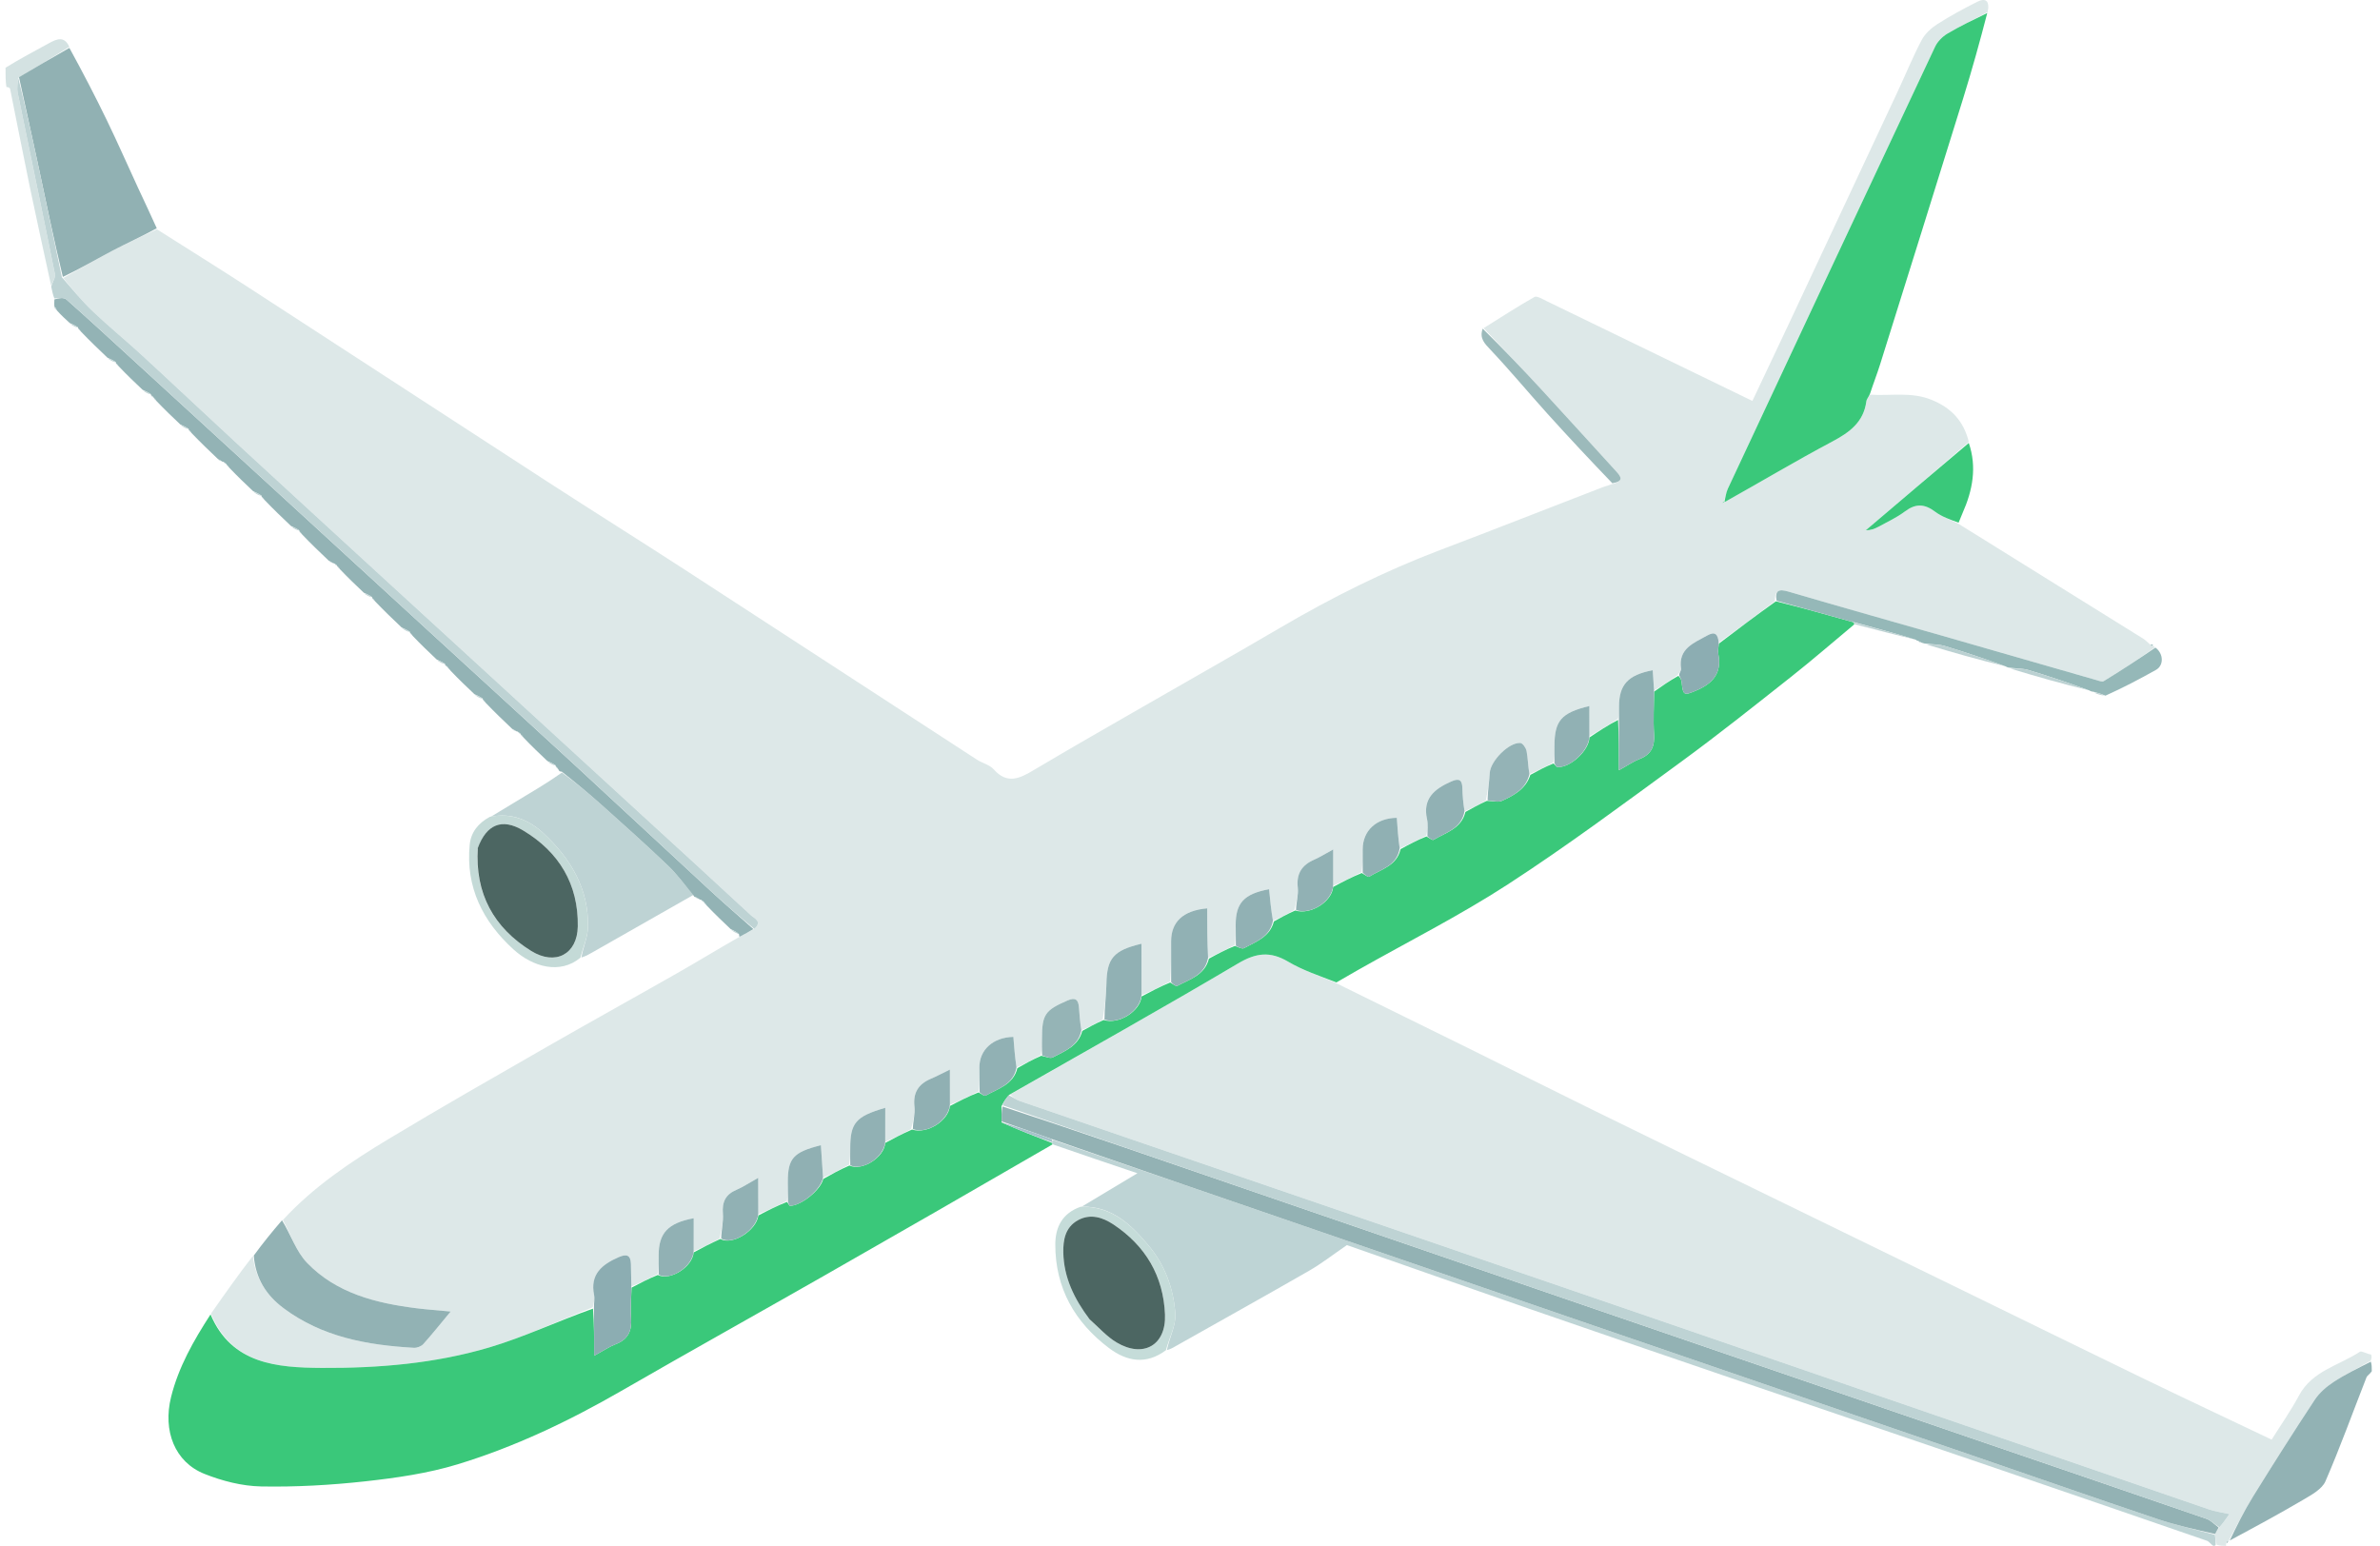 <svg width="431" height="280" viewBox="0 0 431 280" fill="none" xmlns="http://www.w3.org/2000/svg">
<path d="M241.857 177.991C249.816 181.905 257.781 185.808 265.732 189.737C273.294 193.474 280.826 197.267 288.398 200.983C299.64 206.501 310.904 211.975 322.16 217.464C333.062 222.78 343.967 228.088 354.868 233.406C365.841 238.759 376.797 244.148 387.786 249.467C395.505 253.204 403.269 256.852 411.379 260.714C412.994 258.131 414.836 255.517 416.331 252.721C418.719 248.256 423.575 247.285 427.353 244.804C427.687 244.584 428.587 245.208 429.369 245.289C429.514 245.5 429.514 245.863 429.337 246.408C426.963 247.804 424.687 248.901 422.595 250.273C421.3 251.122 420.028 252.223 419.186 253.497C415.363 259.285 411.647 265.145 407.995 271.042C406.405 273.61 405.062 276.329 403.612 278.984C403.617 278.989 403.607 278.98 403.476 279.009C403.279 279.194 403.213 279.35 403.127 279.618C403.108 279.73 403.129 279.956 403.129 279.956C402.607 279.956 402.086 279.956 401.445 279.764C401.251 279.032 401.176 278.492 401.139 277.806C401.38 277.316 401.584 276.971 401.939 276.574C402.634 275.747 403.178 274.973 403.721 274.2C402.213 273.861 401.107 273.719 400.075 273.365C382.102 267.194 364.14 260.994 346.172 254.807C330.738 249.492 315.304 244.179 299.864 238.88C275.206 230.418 250.545 221.965 225.884 213.513C212.131 208.8 198.373 204.102 184.626 199.372C183.973 199.147 183.407 198.674 182.938 198.217C196.807 190.264 210.609 182.528 224.217 174.472C227.457 172.554 230.015 172.228 233.26 174.148C235.941 175.735 238.978 176.732 241.857 177.991Z" fill="#DDE8E8"/>
<path d="M401.102 277.951C401.176 278.491 401.251 279.031 401.249 279.763C401.174 279.955 400.93 279.955 400.808 279.955C400.343 279.637 400.055 279.163 399.649 279.023C386.508 274.485 373.361 269.964 360.203 265.473C344.069 259.965 327.921 254.497 311.787 248.989C300.039 244.978 288.296 240.956 276.567 236.893C265.443 233.04 254.34 229.128 243.918 225.483C241.357 227.236 239.33 228.83 237.115 230.103C229.136 234.689 221.094 239.166 213.077 243.688C212.534 243.994 212.011 244.333 211.316 244.501C211.76 242.209 212.98 240.034 212.843 237.947C212.546 233.427 210.99 229.135 208.011 225.576C204.861 221.814 201.396 218.421 195.904 218.519C198.847 216.753 201.789 214.986 204.731 213.22C204.997 213.061 205.263 212.904 205.98 212.477C200.725 210.703 195.85 209.056 190.775 207.291C190.577 207.172 190.545 207.003 190.554 206.861C190.568 206.624 190.573 206.529 190.76 206.463C206.756 211.926 222.569 217.358 238.381 222.795C253.426 227.967 268.467 233.151 283.514 238.317C308.004 246.724 332.5 255.117 356.991 263.524C368.199 267.371 379.383 271.291 390.616 275.066C394.046 276.218 397.603 277 401.102 277.951Z" fill="#BED4D5"/>
<path d="M429.514 248.329C429.182 248.833 428.692 249.083 428.543 249.464C426.08 255.733 423.803 262.078 421.123 268.253C420.513 269.66 418.661 270.682 417.183 271.553C412.832 274.117 408.382 276.517 403.789 278.98C405.063 276.328 406.405 273.61 407.996 271.041C411.647 265.144 415.363 259.285 419.187 253.496C420.028 252.223 421.3 251.122 422.596 250.272C424.687 248.9 426.963 247.803 429.337 246.589C429.514 247.104 429.514 247.62 429.514 248.329Z" fill="#92B2B4"/>
<path d="M9.256 51.722C7.976 45.813 6.657 39.912 5.426 33.993C4.187 28.037 3.041 22.062 1.831 16.1C1.792 15.908 1.501 15.766 1.163 15.758C1 14.769 1 13.623 1 12.261C3.651 10.627 6.31 9.223 8.949 7.781C10.347 7.017 11.666 6.517 12.552 8.48C9.408 10.455 6.423 12.219 3.307 14.118C3.179 15.115 3.038 16.005 3.207 16.832C5.447 27.782 7.748 38.72 9.954 49.677C10.078 50.288 9.505 51.037 9.256 51.722Z" fill="#D4E2E2"/>
<path d="M51.227 220.943C56.742 214.938 63.462 210.432 70.386 206.26C79.789 200.595 89.331 195.153 98.856 189.686C106.745 185.158 114.708 180.756 122.611 176.252C126.285 174.158 129.894 171.954 133.852 169.695C134.928 169.144 135.684 168.698 136.594 168.216C138.131 166.873 136.582 166.311 135.974 165.746C129.461 159.695 122.888 153.707 116.335 147.698C107.399 139.504 98.467 131.305 89.53 123.11C82.977 117.102 76.415 111.102 69.865 105.09C60.753 96.728 51.637 88.371 42.546 79.986C36.899 74.778 31.318 69.5 25.664 64.299C22.752 61.62 19.673 59.117 16.809 56.391C14.842 54.519 13.116 52.399 11.453 50.343C14.564 48.642 17.469 46.924 20.455 45.357C23.059 43.989 25.753 42.792 28.408 41.52C33.98 45.055 39.582 48.544 45.117 52.133C63.22 63.871 81.286 75.662 99.391 87.395C107.578 92.701 115.852 97.877 124.038 103.186C141.676 114.625 159.28 126.115 176.908 137.569C177.891 138.208 179.215 138.495 179.949 139.322C182.423 142.109 184.689 140.962 187.236 139.445C193.847 135.506 200.538 131.699 207.208 127.857C215.376 123.151 223.59 118.524 231.717 113.751C241.066 108.26 250.722 103.424 260.886 99.575C270.705 95.856 280.474 92.005 290.268 88.22C290.704 88.052 291.172 87.962 291.891 87.677C294.191 87.144 293.52 86.281 292.607 85.285C288.093 80.36 283.624 75.395 279.092 70.486C275.658 66.766 272.153 63.109 268.679 59.424C271.73 57.52 274.745 55.555 277.873 53.783C278.312 53.534 279.333 54.166 280.028 54.503C292.401 60.493 304.765 66.499 317.345 72.606C319.556 67.931 321.787 63.247 323.99 58.551C330.553 44.56 337.11 30.566 343.658 16.568C345.111 13.462 346.403 10.275 348.002 7.246C348.61 6.093 349.738 5.073 350.865 4.352C353.17 2.875 355.598 1.57 358.046 0.332C359.629 -0.469 360.37 0.189 359.944 2.201C357.341 3.595 354.931 4.737 352.654 6.095C351.75 6.633 350.873 7.529 350.431 8.468C337.88 35.126 325.384 61.809 312.903 88.499C312.555 89.242 312.478 90.109 312.195 90.84C312.056 90.871 311.997 90.98 311.938 91.089C312.039 91.013 312.14 90.937 312.413 90.849C318.975 87.198 325.292 83.425 331.785 79.977C334.941 78.301 337.486 76.454 337.978 72.692C338.034 72.263 338.414 71.876 338.644 71.469C342.365 71.732 346.118 70.9 349.811 72.416C353.357 73.871 355.604 76.228 356.54 80.038C350.217 85.538 344.051 90.786 337.885 96.034C338.744 96.034 339.478 95.777 340.15 95.41C341.784 94.518 343.502 93.724 344.976 92.616C346.891 91.178 348.5 91.217 350.402 92.648C351.652 93.589 353.215 94.124 354.638 94.84C365.824 101.794 377.012 108.747 388.193 115.709C388.53 115.919 388.802 116.229 389.31 116.666C389.631 116.966 389.772 117.015 389.941 116.986C389.941 116.986 390.152 117.052 390.228 117.245C387.2 119.421 384.111 121.428 380.971 123.354C380.666 123.541 380.035 123.274 379.577 123.143C370.839 120.635 362.107 118.107 353.369 115.602C343.536 112.783 333.688 110.02 323.874 107.139C322.121 106.625 321.39 106.917 321.417 108.866C317.947 111.496 314.609 114.029 311.245 116.385C311.105 114.829 310.566 114.307 309.18 115.083C306.737 116.452 303.879 117.449 304.434 121.137C304.482 121.453 304.095 121.832 303.773 122.277C302.273 123.329 300.911 124.288 299.536 125.032C299.448 123.679 299.373 122.542 299.297 121.376C294.773 122.239 293.199 124.021 293.194 127.967C293.193 128.684 293.184 129.4 293.022 130.156C291.188 131.315 289.511 132.433 287.828 133.321C287.821 131.372 287.821 129.654 287.821 127.857C282.679 129.104 281.506 130.529 281.498 135.164C281.497 136.121 281.465 137.078 281.279 138.095C279.786 138.879 278.46 139.603 276.971 140.19C276.704 138.703 276.7 137.333 276.45 136.009C276.345 135.451 275.746 134.58 275.325 134.553C273.216 134.415 269.899 137.857 269.785 139.967C269.696 141.615 269.41 143.252 269.066 144.98C267.738 145.727 266.556 146.387 265.216 146.909C264.976 145.419 264.851 144.067 264.823 142.714C264.793 141.217 264.224 140.904 262.835 141.516C259.793 142.855 257.573 144.598 258.435 148.396C258.644 149.314 258.481 150.316 258.316 151.301C256.636 152.142 255.129 152.962 253.47 153.642C253.196 151.7 253.073 149.898 252.95 148.107C249.208 148.149 246.779 150.456 246.774 153.81C246.772 155.167 246.762 156.524 246.582 157.929C244.746 158.858 243.083 159.739 241.424 160.389C241.429 158.219 241.429 156.281 241.429 153.839C239.865 154.689 238.989 155.252 238.044 155.661C235.758 156.65 234.726 158.207 235.024 160.774C235.174 162.059 234.716 163.415 234.382 164.817C233.049 165.556 231.865 166.215 230.519 166.74C230.178 164.756 230 162.907 229.82 161.037C225.272 161.872 223.772 163.544 223.775 167.496C223.776 168.699 223.789 169.902 223.624 171.126C221.944 171.968 220.437 172.788 218.774 173.469C218.618 170.402 218.618 167.474 218.618 164.501C214.195 164.887 212.083 166.999 212.081 170.464C212.08 172.879 212.076 175.294 211.899 177.755C210.058 178.686 208.391 179.572 206.718 180.223C206.712 176.986 206.712 173.983 206.712 170.907C201.59 172.122 200.446 173.577 200.365 178.217C200.329 180.335 200.024 182.449 199.691 184.644C198.358 185.381 197.175 186.038 195.832 186.562C195.578 185.091 195.487 183.754 195.388 182.417C195.288 181.07 194.764 180.561 193.343 181.177C189.228 182.962 188.701 183.7 188.692 188.138C188.691 189.093 188.652 190.048 188.475 191.061C186.959 191.891 185.599 192.663 184.083 193.299C183.789 191.363 183.65 189.563 183.512 187.776C179.815 187.858 177.358 190.131 177.358 193.308C177.357 194.748 177.372 196.189 177.204 197.66C175.364 198.556 173.698 199.423 172.026 200.056C172.019 197.945 172.019 196.065 172.019 193.702C170.547 194.417 169.585 194.935 168.582 195.36C166.295 196.328 165.312 197.908 165.609 200.444C165.759 201.726 165.322 203.075 164.996 204.471C163.329 205.36 161.816 206.172 160.31 206.757C160.317 204.607 160.317 202.686 160.317 200.623C154.93 202.185 153.975 203.376 153.97 207.997C153.969 208.954 153.944 209.91 153.772 210.915C152.103 211.81 150.592 212.657 149.048 213.267C148.898 211.181 148.781 209.333 148.659 207.398C143.614 208.66 142.665 209.797 142.667 214.09C142.667 215.213 142.681 216.336 142.513 217.489C140.671 218.384 139.004 219.251 137.32 219.887C137.303 217.739 137.303 215.822 137.303 213.308C135.467 214.333 134.474 215.011 133.387 215.467C131.391 216.303 130.739 217.677 130.916 219.793C131.038 221.246 130.63 222.742 130.305 224.297C128.639 225.187 127.125 225.999 125.619 226.584C125.626 224.466 125.626 222.576 125.626 220.619C120.944 221.483 119.284 223.334 119.278 227.297C119.277 228.425 119.254 229.552 119.082 230.731C117.406 231.584 115.888 232.386 114.334 232.961C114.285 231.452 114.293 230.171 114.252 228.892C114.2 227.3 113.506 227.029 112.041 227.67C108.985 229.007 106.817 230.78 107.585 234.533C107.725 235.217 107.543 235.965 107.34 236.752C100.993 239.254 94.953 242.134 88.611 244.016C78.763 246.938 68.497 247.788 58.26 247.727C50.166 247.678 41.94 247.044 38.207 237.896C40.68 234.371 43.153 230.847 45.798 227.451C46.266 231.533 48.216 234.563 51.347 236.906C58.328 242.131 66.49 243.606 74.944 244.085C75.51 244.118 76.282 243.825 76.653 243.413C78.298 241.582 79.832 239.653 81.609 237.516C79.275 237.294 77.35 237.159 75.439 236.921C68.065 236.001 60.935 234.211 55.626 228.72C53.617 226.642 52.662 223.565 51.227 220.943Z" fill="#DDE8E8"/>
<path d="M160.303 206.983C161.816 206.171 163.329 205.359 165.163 204.557C167.933 205.438 171.772 202.929 172.032 200.288C173.698 199.422 175.363 198.555 177.211 197.832C177.759 198.136 178.264 198.539 178.47 198.423C180.728 197.152 183.509 196.438 184.238 193.434C185.599 192.662 186.959 191.89 188.567 191.2C189.429 191.369 190.19 191.728 190.633 191.496C192.81 190.354 195.273 189.453 195.991 186.695C197.174 186.038 198.358 185.38 199.861 184.72C202.665 185.586 206.481 183.101 206.724 180.458C208.391 179.572 210.058 178.686 211.91 177.927C212.457 178.235 212.955 178.669 213.161 178.56C215.458 177.349 218.184 176.591 218.93 173.607C220.437 172.787 221.944 171.967 223.629 171.302C224.303 171.556 224.933 171.896 225.273 171.712C227.454 170.534 229.976 169.678 230.682 166.873C231.865 166.214 233.048 165.555 234.553 164.889C237.375 165.757 241.236 163.243 241.42 160.62C243.083 159.739 244.746 158.857 246.61 158.102C247.191 158.424 247.742 158.89 247.926 158.776C250.097 157.427 252.954 156.808 253.621 153.781C255.128 152.961 256.635 152.141 258.322 151.475C258.876 151.795 259.4 152.21 259.6 152.092C261.832 150.766 264.654 150.067 265.373 147.046C266.555 146.386 267.737 145.726 269.245 145.034C270.367 145.034 271.287 145.336 271.937 145.046C274.162 144.054 276.319 142.882 277.135 140.326C278.46 139.602 279.785 138.879 281.323 138.261C281.684 138.553 281.819 138.885 281.986 138.902C284.297 139.13 287.774 135.927 287.834 133.55C289.511 132.432 291.188 131.314 293.017 130.377C293.17 133.372 293.17 136.187 293.17 139.49C294.841 138.567 295.834 137.868 296.935 137.443C299.097 136.606 299.674 135.103 299.533 132.919C299.369 130.372 299.529 127.805 299.549 125.246C300.911 124.287 302.273 123.329 303.941 122.386C304.344 122.783 304.489 123.158 304.53 123.544C304.792 125.979 304.969 125.983 307.125 125.073C310.148 123.798 311.85 121.916 311.178 118.472C311.06 117.864 311.233 117.2 311.271 116.562C314.609 114.029 317.947 111.495 321.598 108.896C326.353 110.078 330.795 111.324 335.349 112.605C335.461 112.641 335.695 112.676 335.692 112.659C335.69 112.641 335.655 112.65 335.704 112.749C335.754 112.849 335.804 113.065 335.804 113.065C331.992 116.24 328.246 119.496 324.355 122.571C317.76 127.782 311.187 133.029 304.4 137.988C294.066 145.538 283.785 153.197 273.052 160.164C264.333 165.824 254.983 170.533 245.916 175.668C244.661 176.379 243.422 177.117 242.016 177.916C238.978 176.732 235.941 175.734 233.26 174.148C230.015 172.228 227.457 172.553 224.217 174.471C210.609 182.528 196.806 190.263 182.786 198.255C182.127 198.973 181.757 199.553 181.358 200.342C181.349 201.397 181.37 202.241 181.376 203.261C184.422 204.625 187.483 205.814 190.545 207.003C190.545 207.003 190.577 207.172 190.586 207.258C176.825 215.234 163.066 223.147 149.279 231.01C137.023 237.999 124.697 244.869 112.474 251.914C103.061 257.34 93.28 262.01 82.892 265.178C77.495 266.825 71.778 267.644 66.142 268.266C59.888 268.956 53.554 269.31 47.267 269.191C43.828 269.125 40.243 268.199 37.026 266.919C31.664 264.787 29.45 259.143 30.98 252.995C32.325 247.59 35.03 242.818 38.125 238.043C41.94 247.043 50.165 247.677 58.26 247.726C68.497 247.787 78.763 246.938 88.611 244.015C94.953 242.133 100.993 239.253 107.382 236.991C107.595 239.753 107.595 242.343 107.595 245.522C109.4 244.541 110.395 243.852 111.495 243.433C113.752 242.575 114.451 241.005 114.28 238.716C114.144 236.885 114.328 235.032 114.369 233.188C115.887 232.386 117.405 231.583 119.117 230.899C121.453 232.016 125.436 229.356 125.612 226.811C127.125 225.998 128.638 225.186 130.448 224.375C132.68 225.596 136.98 222.817 137.337 220.116C139.004 219.25 140.671 218.383 142.515 217.664C142.811 218.006 142.929 218.371 143.047 218.371C145.092 218.364 148.646 215.473 149.082 213.503C150.592 212.656 152.102 211.809 153.819 211.075C156.221 212.151 160.17 209.506 160.303 206.983Z" fill="#3AC87A"/>
<path d="M338.651 71.287C338.414 71.876 338.034 72.263 337.978 72.692C337.486 76.455 334.941 78.301 331.785 79.978C325.292 83.425 318.975 87.198 312.423 90.863C312.259 90.889 312.275 90.919 312.275 90.919C312.478 90.109 312.555 89.242 312.903 88.499C325.384 61.809 337.88 35.126 350.43 8.468C350.873 7.529 351.75 6.634 352.654 6.095C354.931 4.737 357.341 3.595 359.876 2.358C358.55 7.492 357.114 12.655 355.528 17.773C350.545 33.848 345.511 49.908 340.479 65.968C339.936 67.7 339.268 69.394 338.651 71.287Z" fill="#3AC87A"/>
<path d="M28.388 41.339C25.753 42.791 23.058 43.988 20.454 45.355C17.469 46.923 14.564 48.641 11.379 50.152C9.709 43.21 8.3 36.406 6.851 29.61C5.739 24.395 4.577 19.19 3.438 13.981C6.423 12.217 9.408 10.454 12.566 8.671C14.952 13.033 17.224 17.387 19.362 21.805C21.306 25.818 23.096 29.904 24.97 33.951C26.086 36.361 27.234 38.757 28.388 41.339Z" fill="#91B1B3"/>
<path d="M335.236 112.569C330.794 111.323 326.353 110.078 321.729 108.8C321.39 106.916 322.121 106.624 323.873 107.138C333.687 110.019 343.536 112.782 353.368 115.601C362.107 118.106 370.839 120.634 379.576 123.142C380.034 123.273 380.665 123.54 380.971 123.353C384.11 121.427 387.2 119.42 390.332 117.278C391.81 118.357 391.889 120.497 390.435 121.313C387.477 122.973 384.473 124.553 381.284 125.981C380.433 125.623 379.786 125.452 379.139 125.28C378.929 125.264 378.719 125.249 378.327 125.024C374.555 123.652 370.98 122.441 367.368 121.355C366.297 121.033 365.12 121.06 363.991 120.928C363.782 120.912 363.572 120.897 363.18 120.672C359.407 119.3 355.833 118.089 352.22 117.003C351.15 116.681 349.973 116.708 348.844 116.575C348.633 116.56 348.422 116.544 347.991 116.386C347.622 116.176 347.474 116.109 347.326 116.041C347.326 116.041 347.118 116.043 346.937 115.855C343.055 114.661 339.355 113.655 335.654 112.649C335.654 112.649 335.689 112.641 335.659 112.579C335.498 112.534 335.367 112.551 335.236 112.569Z" fill="#95B8B8"/>
<path d="M354.686 94.657C353.214 94.122 351.651 93.588 350.401 92.647C348.5 91.216 346.891 91.177 344.975 92.615C343.501 93.722 341.783 94.517 340.15 95.409C339.477 95.776 338.743 96.033 337.885 96.032C344.051 90.785 350.217 85.537 356.534 80.219C358.031 84.589 357.234 88.817 355.393 92.942C355.167 93.45 354.955 93.964 354.686 94.657Z" fill="#3AC87A"/>
<path d="M268.507 59.515C272.152 63.109 275.657 66.766 279.092 70.486C283.624 75.395 288.093 80.36 292.607 85.285C293.519 86.281 294.19 87.144 291.986 87.517C287.963 83.337 284.078 79.187 280.27 74.969C276.797 71.123 273.49 67.126 269.934 63.359C268.844 62.204 267.873 61.282 268.507 59.515Z" fill="#9CBABB"/>
<path d="M348.946 116.734C349.973 116.709 351.151 116.681 352.221 117.003C355.833 118.09 359.408 119.3 363.028 120.632C358.388 119.498 353.718 118.195 348.946 116.734Z" fill="#BBD1D2"/>
<path d="M364.093 121.085C365.12 121.06 366.297 121.033 367.368 121.355C370.98 122.441 374.554 123.652 378.174 124.984C373.534 123.85 368.864 122.546 364.093 121.085Z" fill="#BBD1D2"/>
<path d="M335.704 112.749C339.355 113.655 343.055 114.661 346.841 115.816C343.343 115.007 339.76 114.05 335.99 113.078C335.803 113.065 335.754 112.849 335.704 112.749Z" fill="#BBD1D2"/>
<path d="M379.22 125.423C379.786 125.452 380.433 125.624 381.104 125.95C380.519 125.925 379.91 125.745 379.22 125.423Z" fill="#BBD1D2"/>
<path d="M389.913 116.856C389.772 117.017 389.63 116.968 389.468 116.734C389.575 116.66 389.73 116.692 389.913 116.856Z" fill="#95B8B8"/>
<path d="M347.385 116.159C347.474 116.108 347.622 116.177 347.837 116.348C347.751 116.394 347.597 116.336 347.385 116.159Z" fill="#BBD1D2"/>
<path d="M88.887 147.911C91.801 146.15 94.72 144.399 97.625 142.626C98.977 141.801 100.302 140.933 101.77 139.911C104.275 141.763 106.688 143.744 109.012 145.824C113.025 149.416 117.041 153.009 120.935 156.726C122.635 158.348 124.037 160.276 125.574 162.065C119.6 165.463 113.625 168.86 107.653 172.261C106.91 172.684 106.182 173.133 105.287 173.411C105.599 171.491 106.429 169.74 106.478 167.967C106.675 161.01 103.339 155.486 98.429 150.917C95.871 148.537 92.642 147.122 88.887 147.911Z" fill="#BED3D4"/>
<path d="M125.594 162.17C124.037 160.275 122.635 158.347 120.935 156.725C117.041 153.009 113.025 149.416 109.012 145.823C106.688 143.743 104.275 141.762 101.727 139.736C101.388 139.748 101.266 139.684 101.103 139.316C100.882 138.975 100.741 138.863 100.599 138.751C100.599 138.751 100.662 138.765 100.636 138.616C100.109 138.246 99.608 138.025 99.107 137.803C97.706 136.478 96.306 135.152 94.789 133.555C94.53 133.172 94.389 133.06 94.247 132.948C94.247 132.948 94.322 132.946 94.255 132.864C94.037 132.682 93.886 132.581 93.736 132.481C93.736 132.481 93.527 132.488 93.366 132.343C93.055 132.132 92.904 132.066 92.754 132C91.191 130.513 89.628 129.026 87.948 127.269C87.69 126.886 87.548 126.773 87.406 126.661C87.406 126.661 87.469 126.675 87.443 126.526C86.916 126.156 86.415 125.935 85.914 125.713C84.514 124.388 83.114 123.062 81.597 121.466C81.338 121.082 81.196 120.97 81.054 120.858C81.054 120.858 81.129 120.859 81.065 120.775C80.856 120.587 80.71 120.483 80.564 120.378C80.564 120.378 80.626 120.389 80.601 120.24C80.075 119.87 79.575 119.648 79.074 119.427C77.673 118.101 76.273 116.775 74.756 115.179C74.497 114.796 74.355 114.683 74.214 114.571C74.214 114.571 74.277 114.585 74.251 114.437C73.724 114.067 73.223 113.845 72.722 113.624C71.159 112.137 69.596 110.65 67.915 108.892C67.656 108.509 67.515 108.397 67.373 108.284C67.373 108.284 67.436 108.298 67.41 108.15C66.883 107.78 66.382 107.559 65.881 107.337C64.481 106.012 63.081 104.686 61.563 103.089C61.305 102.706 61.163 102.594 61.021 102.481C61.021 102.481 61.096 102.48 61.029 102.398C60.811 102.215 60.661 102.115 60.51 102.015C60.51 102.015 60.301 102.022 60.14 101.877C59.829 101.666 59.678 101.599 59.528 101.533C57.965 100.047 56.403 98.56 54.723 96.802C54.464 96.419 54.322 96.307 54.181 96.195C54.181 96.195 54.243 96.209 54.218 96.06C53.691 95.69 53.19 95.469 52.688 95.247C51.125 93.76 49.562 92.274 47.882 90.516C47.623 90.133 47.482 90.02 47.34 89.908C47.34 89.908 47.403 89.922 47.377 89.773C46.85 89.403 46.349 89.182 45.848 88.961C44.448 87.635 43.047 86.309 41.53 84.713C41.271 84.329 41.13 84.217 40.988 84.105C40.988 84.105 41.063 84.103 40.996 84.021C40.778 83.839 40.628 83.739 40.477 83.638C40.477 83.638 40.268 83.645 40.107 83.5C39.796 83.289 39.645 83.223 39.495 83.157C37.932 81.67 36.369 80.184 34.69 78.426C34.431 78.043 34.289 77.93 34.148 77.818C34.148 77.818 34.21 77.832 34.184 77.683C33.657 77.314 33.157 77.092 32.655 76.871C31.255 75.545 29.855 74.219 28.338 72.623C28.079 72.24 27.937 72.127 27.796 72.015C27.796 72.015 27.87 72.016 27.806 71.932C27.597 71.744 27.451 71.64 27.305 71.535C27.305 71.535 27.367 71.546 27.342 71.397C26.817 71.027 26.316 70.805 25.815 70.584C24.415 69.258 23.014 67.933 21.497 66.336C21.238 65.953 21.097 65.841 20.955 65.728C20.955 65.728 21.018 65.742 20.992 65.594C20.465 65.224 19.964 65.002 19.463 64.781C17.9 63.294 16.337 61.807 14.656 60.05C14.398 59.666 14.256 59.554 14.115 59.441C14.115 59.441 14.177 59.455 14.151 59.307C13.624 58.937 13.123 58.716 12.622 58.494C11.871 57.811 11.12 57.128 10.273 56.187C10.129 55.763 10.023 55.648 9.858 55.585C9.831 55.236 9.803 54.887 9.849 54.219C10.628 53.993 11.566 53.83 12.005 54.219C16.242 57.969 20.399 61.808 24.572 65.63C33.394 73.711 42.213 81.796 51.031 89.883C59.968 98.079 68.899 106.28 77.835 114.475C86.653 122.562 95.492 130.625 104.289 138.734C112.435 146.242 120.526 153.809 128.666 161.323C131.215 163.677 133.846 165.944 136.439 168.251C135.683 168.697 134.928 169.143 134.002 169.614C133.832 169.639 133.849 169.474 133.846 169.212C133.339 168.723 132.836 168.497 132.332 168.27C130.932 166.944 129.532 165.618 128.015 164.022C127.756 163.639 127.614 163.526 127.473 163.414C127.473 163.414 127.548 163.412 127.48 163.33C127.263 163.148 127.112 163.048 126.962 162.947C126.962 162.947 126.752 162.954 126.592 162.809C126.28 162.598 126.13 162.532 125.979 162.466C125.818 162.476 125.696 162.413 125.594 162.17Z" fill="#93B3B5"/>
<path d="M136.594 168.215C133.846 165.944 131.215 163.677 128.666 161.323C120.526 153.809 112.435 146.242 104.289 138.734C95.493 130.625 86.653 122.562 77.836 114.475C68.899 106.28 59.968 98.079 51.031 89.883C42.213 81.796 33.394 73.711 24.572 65.63C20.399 61.808 16.242 57.969 12.005 54.219C11.566 53.83 10.629 53.993 9.848 54.043C9.614 53.492 9.454 52.797 9.275 51.912C9.505 51.036 10.078 50.287 9.954 49.675C7.748 38.719 5.447 27.781 3.207 16.831C3.038 16.004 3.179 15.114 3.307 14.117C4.578 19.191 5.739 24.395 6.851 29.611C8.3 36.406 9.709 43.21 11.209 50.2C13.116 52.398 14.842 54.518 16.809 56.39C19.673 59.116 22.752 61.619 25.664 64.297C31.317 69.499 36.899 74.777 42.546 79.985C51.636 88.37 60.753 96.727 69.865 105.089C76.415 111.101 82.977 117.101 89.53 123.109C98.467 131.304 107.399 139.503 116.335 147.697C122.888 153.706 129.461 159.694 135.974 165.745C136.582 166.31 138.131 166.872 136.594 168.215Z" fill="#BED3D4"/>
<path d="M51.069 220.992C52.662 223.564 53.617 226.641 55.626 228.719C60.934 234.21 68.065 236 75.438 236.92C77.35 237.159 79.274 237.293 81.609 237.515C79.832 239.653 78.298 241.582 76.652 243.413C76.282 243.824 75.509 244.117 74.944 244.085C66.49 243.606 58.327 242.131 51.346 236.906C48.216 234.562 46.265 231.533 45.956 227.38C47.599 225.134 49.256 223.088 51.069 220.992Z" fill="#92B2B4"/>
<path d="M195.729 218.533C201.396 218.421 204.861 221.814 208.011 225.577C210.99 229.136 212.546 233.428 212.843 237.947C212.98 240.035 211.76 242.21 211.139 244.526C207.55 247.201 204.047 246.55 200.849 244.145C194.609 239.452 191.095 233.229 191.107 225.362C191.112 222.293 192.326 219.702 195.729 218.533ZM197.43 239.06C199.012 240.428 200.434 242.057 202.205 243.113C207.035 245.993 211.203 243.633 210.972 238.055C210.685 231.118 207.467 225.61 201.612 221.734C199.659 220.44 197.433 219.737 195.182 220.994C192.914 222.26 192.51 224.525 192.558 226.85C192.65 231.372 194.544 235.236 197.43 239.06Z" fill="#C5DCD9"/>
<path d="M88.716 147.923C92.642 147.121 95.871 148.536 98.429 150.917C103.339 155.486 106.674 161.01 106.478 167.967C106.428 169.739 105.599 171.49 105.11 173.435C101.412 176.509 96.488 175.118 92.991 171.941C87.433 166.892 84.311 160.675 85.057 152.989C85.276 150.741 86.576 149.076 88.716 147.923ZM86.496 153.785C85.996 161.841 89.422 167.996 96.173 172.201C100.579 174.944 104.549 172.816 104.634 167.769C104.762 160.167 101.259 154.307 94.755 150.405C90.907 148.095 88.107 149.294 86.496 153.785Z" fill="#C4DAD7"/>
<path d="M132.412 168.413C132.836 168.497 133.339 168.724 133.861 169.131C133.417 169.06 132.955 168.808 132.412 168.413Z" fill="#BED3D4"/>
<path d="M99.186 137.945C99.608 138.025 100.109 138.247 100.627 138.647C100.184 138.58 99.725 138.333 99.186 137.945Z" fill="#BED3D4"/>
<path d="M72.801 113.766C73.222 113.845 73.724 114.067 74.241 114.467C73.799 114.4 73.339 114.154 72.801 113.766Z" fill="#BED3D4"/>
<path d="M25.894 70.727C26.316 70.806 26.816 71.028 27.334 71.428C26.892 71.361 26.433 71.115 25.894 70.727Z" fill="#BED3D4"/>
<path d="M52.768 95.39C53.189 95.469 53.69 95.691 54.208 96.091C53.766 96.024 53.306 95.778 52.768 95.39Z" fill="#BED3D4"/>
<path d="M45.927 89.103C46.349 89.182 46.85 89.404 47.368 89.804C46.925 89.737 46.466 89.49 45.927 89.103Z" fill="#BED3D4"/>
<path d="M32.735 77.014C33.157 77.093 33.658 77.315 34.175 77.715C33.733 77.648 33.273 77.402 32.735 77.014Z" fill="#BED3D4"/>
<path d="M65.96 107.479C66.382 107.558 66.883 107.78 67.401 108.18C66.958 108.113 66.499 107.866 65.96 107.479Z" fill="#BED3D4"/>
<path d="M19.542 64.923C19.964 65.003 20.465 65.224 20.983 65.624C20.54 65.557 20.081 65.311 19.542 64.923Z" fill="#BED3D4"/>
<path d="M79.153 119.569C79.574 119.649 80.075 119.871 80.593 120.271C80.151 120.204 79.692 119.957 79.153 119.569Z" fill="#BED3D4"/>
<path d="M12.702 58.637C13.123 58.717 13.624 58.938 14.142 59.338C13.7 59.271 13.24 59.025 12.702 58.637Z" fill="#BED3D4"/>
<path d="M85.993 125.855C86.415 125.935 86.916 126.157 87.434 126.557C86.991 126.49 86.532 126.243 85.993 125.855Z" fill="#BED3D4"/>
<path d="M14.166 59.571C14.256 59.554 14.398 59.667 14.601 59.901C14.514 59.916 14.366 59.808 14.166 59.571Z" fill="#BED3D4"/>
<path d="M9.852 55.716C10.023 55.648 10.13 55.763 10.221 56.044C10.124 56.054 9.984 55.951 9.852 55.716Z" fill="#BED3D4"/>
<path d="M21.006 65.858C21.096 65.841 21.238 65.954 21.441 66.188C21.354 66.203 21.206 66.095 21.006 65.858Z" fill="#BED3D4"/>
<path d="M54.232 96.324C54.322 96.307 54.464 96.42 54.667 96.654C54.58 96.668 54.432 96.561 54.232 96.324Z" fill="#BED3D4"/>
<path d="M27.358 71.663C27.451 71.64 27.596 71.744 27.805 71.969C27.715 71.99 27.563 71.891 27.358 71.663Z" fill="#BED3D4"/>
<path d="M27.847 72.144C27.937 72.127 28.079 72.24 28.282 72.475C28.195 72.489 28.047 72.381 27.847 72.144Z" fill="#BED3D4"/>
<path d="M34.199 77.947C34.289 77.93 34.431 78.043 34.633 78.277C34.547 78.292 34.398 78.184 34.199 77.947Z" fill="#BED3D4"/>
<path d="M39.556 83.273C39.645 83.223 39.796 83.29 40.01 83.463C39.922 83.509 39.77 83.45 39.556 83.273Z" fill="#BED3D4"/>
<path d="M40.54 83.762C40.628 83.739 40.778 83.84 40.996 84.059C40.91 84.08 40.757 83.983 40.54 83.762Z" fill="#BED3D4"/>
<path d="M41.04 84.234C41.13 84.217 41.271 84.33 41.474 84.564C41.387 84.579 41.239 84.471 41.04 84.234Z" fill="#BED3D4"/>
<path d="M47.392 90.037C47.482 90.02 47.623 90.132 47.826 90.367C47.739 90.381 47.591 90.274 47.392 90.037Z" fill="#BED3D4"/>
<path d="M93.799 132.605C93.886 132.582 94.037 132.683 94.255 132.902C94.169 132.923 94.015 132.825 93.799 132.605Z" fill="#BED3D4"/>
<path d="M94.298 133.077C94.388 133.06 94.53 133.172 94.733 133.407C94.646 133.421 94.498 133.314 94.298 133.077Z" fill="#BED3D4"/>
<path d="M87.458 126.791C87.548 126.774 87.69 126.886 87.893 127.121C87.806 127.135 87.658 127.028 87.458 126.791Z" fill="#BED3D4"/>
<path d="M100.65 138.881C100.741 138.864 100.882 138.976 101.085 139.211C100.998 139.225 100.85 139.117 100.65 138.881Z" fill="#BED3D4"/>
<path d="M81.106 120.987C81.196 120.97 81.338 121.083 81.541 121.317C81.454 121.332 81.306 121.224 81.106 120.987Z" fill="#BED3D4"/>
<path d="M80.617 120.506C80.71 120.483 80.855 120.587 81.064 120.812C80.974 120.833 80.822 120.734 80.617 120.506Z" fill="#BED3D4"/>
<path d="M74.265 114.701C74.355 114.684 74.497 114.797 74.7 115.031C74.613 115.045 74.465 114.938 74.265 114.701Z" fill="#BED3D4"/>
<path d="M67.425 108.414C67.515 108.397 67.657 108.509 67.86 108.744C67.773 108.758 67.624 108.651 67.425 108.414Z" fill="#BED3D4"/>
<path d="M126.041 162.583C126.13 162.532 126.28 162.599 126.495 162.772C126.407 162.819 126.255 162.76 126.041 162.583Z" fill="#BED3D4"/>
<path d="M127.024 163.071C127.112 163.048 127.262 163.148 127.481 163.368C127.395 163.389 127.241 163.291 127.024 163.071Z" fill="#BED3D4"/>
<path d="M127.524 163.543C127.614 163.526 127.756 163.638 127.959 163.873C127.872 163.887 127.724 163.779 127.524 163.543Z" fill="#BED3D4"/>
<path d="M61.073 102.611C61.163 102.594 61.305 102.707 61.508 102.941C61.421 102.956 61.273 102.848 61.073 102.611Z" fill="#BED3D4"/>
<path d="M60.573 102.138C60.661 102.115 60.811 102.216 61.03 102.435C60.944 102.456 60.79 102.359 60.573 102.138Z" fill="#BED3D4"/>
<path d="M59.589 101.649C59.678 101.599 59.829 101.666 60.044 101.839C59.955 101.885 59.803 101.826 59.589 101.649Z" fill="#BED3D4"/>
<path d="M92.815 132.116C92.904 132.066 93.055 132.132 93.269 132.305C93.181 132.352 93.029 132.293 92.815 132.116Z" fill="#BED3D4"/>
<path d="M181.391 203.087C181.37 202.242 181.349 201.397 181.532 200.379C196.467 205.286 211.194 210.376 225.927 215.446C245.342 222.127 264.761 228.797 284.18 235.465C308.359 243.767 332.538 252.068 356.72 260.359C371 265.255 385.291 270.119 399.559 275.049C400.387 275.335 401.049 276.09 401.788 276.627C401.584 276.972 401.38 277.316 401.138 277.807C397.603 277.001 394.046 276.22 390.616 275.067C379.383 271.292 368.199 267.373 356.99 263.525C332.5 255.118 308.004 246.725 283.514 238.318C268.467 233.152 253.426 227.969 238.381 222.796C222.569 217.36 206.755 211.927 190.64 206.341C187.355 205.155 184.373 204.121 181.391 203.087Z" fill="#93B2B4"/>
<path d="M401.94 276.574C401.05 276.089 400.387 275.334 399.56 275.048C385.292 270.118 371 265.254 356.72 260.358C332.538 252.067 308.359 243.767 284.181 235.464C264.761 228.796 245.342 222.126 225.928 215.445C211.194 210.375 196.468 205.286 181.563 200.169C181.758 199.553 182.127 198.973 182.649 198.354C183.407 198.673 183.973 199.147 184.626 199.371C198.373 204.102 212.131 208.8 225.884 213.513C250.545 221.965 275.206 230.417 299.864 238.88C315.304 244.178 330.738 249.492 346.173 254.806C364.14 260.993 382.102 267.194 400.075 273.365C401.107 273.719 402.213 273.861 403.721 274.2C403.178 274.972 402.634 275.747 401.94 276.574Z" fill="#BED3D4"/>
<path d="M403.476 279.009C403.538 279.13 403.468 279.28 403.272 279.468C403.212 279.349 403.279 279.194 403.476 279.009Z" fill="#92B2B4"/>
<path d="M181.376 203.261C184.373 204.12 187.355 205.154 190.457 206.311C190.573 206.529 190.568 206.624 190.554 206.861C187.483 205.814 184.422 204.625 181.376 203.261Z" fill="#A6C2CA"/>
<path d="M114.334 232.96C114.328 235.032 114.144 236.886 114.28 238.716C114.451 241.005 113.752 242.575 111.495 243.434C110.395 243.852 109.4 244.542 107.595 245.523C107.595 242.344 107.595 239.753 107.553 236.923C107.543 235.965 107.724 235.216 107.585 234.532C106.817 230.78 108.984 229.006 112.04 227.67C113.506 227.029 114.2 227.3 114.252 228.892C114.293 230.171 114.285 231.452 114.334 232.96Z" fill="#8CADB2"/>
<path d="M299.535 125.032C299.529 127.806 299.369 130.373 299.533 132.92C299.674 135.104 299.097 136.607 296.934 137.443C295.834 137.869 294.841 138.568 293.17 139.491C293.17 136.188 293.17 133.373 293.174 130.338C293.183 129.4 293.193 128.684 293.193 127.967C293.198 124.021 294.772 122.239 299.296 121.376C299.373 122.542 299.447 123.68 299.535 125.032Z" fill="#8FB0B3"/>
<path d="M218.773 173.469C218.184 176.592 215.458 177.35 213.161 178.561C212.955 178.67 212.458 178.236 212.084 177.882C212.076 175.294 212.08 172.879 212.081 170.464C212.083 166.999 214.195 164.887 218.617 164.501C218.617 167.474 218.617 170.402 218.773 173.469Z" fill="#91B1B4"/>
<path d="M206.718 180.222C206.481 183.101 202.665 185.586 200.011 184.64C200.024 182.448 200.328 180.334 200.365 178.216C200.445 173.576 201.59 172.121 206.712 170.906C206.712 173.982 206.712 176.985 206.718 180.222Z" fill="#91B1B4"/>
<path d="M276.971 140.19C276.319 142.882 274.162 144.053 271.937 145.046C271.287 145.336 270.367 145.033 269.391 144.948C269.41 143.251 269.696 141.614 269.785 139.966C269.899 137.856 273.216 134.414 275.325 134.552C275.746 134.579 276.344 135.45 276.45 136.008C276.7 137.332 276.703 138.702 276.971 140.19Z" fill="#94B3B6"/>
<path d="M195.832 186.562C195.273 189.453 192.81 190.354 190.633 191.496C190.19 191.729 189.429 191.369 188.723 191.142C188.652 190.047 188.69 189.093 188.692 188.138C188.701 183.7 189.227 182.962 193.343 181.177C194.764 180.561 195.288 181.07 195.388 182.417C195.487 183.753 195.578 185.091 195.832 186.562Z" fill="#95B4B6"/>
<path d="M311.245 116.385C311.232 117.201 311.059 117.865 311.178 118.473C311.849 121.917 310.148 123.799 307.125 125.074C304.968 125.983 304.792 125.98 304.53 123.545C304.488 123.158 304.344 122.783 304.078 122.293C304.095 121.832 304.482 121.452 304.434 121.137C303.878 117.449 306.736 116.451 309.179 115.083C310.565 114.307 311.104 114.828 311.245 116.385Z" fill="#8CADB2"/>
<path d="M137.32 219.886C136.98 222.817 132.68 225.596 130.601 224.298C130.63 222.742 131.038 221.245 130.916 219.793C130.738 217.676 131.391 216.302 133.386 215.466C134.474 215.011 135.467 214.332 137.302 213.308C137.302 215.821 137.302 217.739 137.32 219.886Z" fill="#91B1B4"/>
<path d="M287.827 133.321C287.774 135.928 284.297 139.131 281.986 138.903C281.819 138.886 281.685 138.554 281.491 138.201C281.465 137.078 281.497 136.121 281.498 135.164C281.506 130.529 282.678 129.104 287.821 127.857C287.821 129.654 287.821 131.372 287.827 133.321Z" fill="#91B1B4"/>
<path d="M230.519 166.739C229.976 169.678 227.454 170.534 225.273 171.712C224.933 171.896 224.303 171.556 223.802 171.281C223.789 169.901 223.775 168.698 223.774 167.495C223.772 163.544 225.271 161.871 229.819 161.036C229.999 162.906 230.178 164.755 230.519 166.739Z" fill="#91B1B4"/>
<path d="M241.424 160.388C241.236 163.243 237.375 165.757 234.704 164.81C234.715 163.414 235.174 162.059 235.024 160.773C234.725 158.206 235.758 156.649 238.044 155.66C238.988 155.251 239.864 154.688 241.428 153.838C241.428 156.281 241.429 158.218 241.424 160.388Z" fill="#91B1B4"/>
<path d="M265.215 146.908C264.654 150.067 261.832 150.766 259.6 152.092C259.4 152.211 258.876 151.796 258.495 151.453C258.48 150.315 258.644 149.314 258.435 148.395C257.572 144.597 259.793 142.854 262.834 141.515C264.224 140.904 264.793 141.216 264.823 142.714C264.85 144.067 264.975 145.418 265.215 146.908Z" fill="#91B1B4"/>
<path d="M125.619 226.584C125.436 229.357 121.453 232.016 119.275 230.849C119.253 229.552 119.277 228.425 119.278 227.297C119.284 223.334 120.944 221.482 125.626 220.619C125.626 222.576 125.626 224.466 125.619 226.584Z" fill="#91B1B4"/>
<path d="M160.31 206.756C160.17 209.506 156.221 212.152 153.977 211.028C153.944 209.91 153.969 208.953 153.97 207.997C153.975 203.375 154.93 202.184 160.317 200.622C160.317 202.686 160.317 204.607 160.31 206.756Z" fill="#91B1B4"/>
<path d="M253.47 153.642C252.954 156.809 250.097 157.428 247.926 158.777C247.742 158.891 247.191 158.425 246.783 158.055C246.762 156.524 246.772 155.167 246.774 153.81C246.779 150.456 249.208 148.149 252.95 148.106C253.073 149.898 253.196 151.7 253.47 153.642Z" fill="#90B0B3"/>
<path d="M172.026 200.055C171.772 202.928 167.933 205.437 165.316 204.48C165.321 203.073 165.759 201.724 165.609 200.442C165.312 197.906 166.294 196.327 168.582 195.358C169.585 194.934 170.547 194.415 172.019 193.701C172.019 196.064 172.019 197.943 172.026 200.055Z" fill="#90B0B3"/>
<path d="M184.083 193.299C183.509 196.439 180.728 197.152 178.471 198.424C178.264 198.54 177.76 198.137 177.387 197.802C177.372 196.189 177.357 194.748 177.357 193.308C177.358 190.131 179.815 187.858 183.512 187.776C183.65 189.563 183.789 191.363 184.083 193.299Z" fill="#91B1B4"/>
<path d="M149.048 213.266C148.646 215.472 145.092 218.363 143.047 218.371C142.929 218.371 142.811 218.006 142.691 217.635C142.681 216.335 142.667 215.212 142.667 214.089C142.664 209.796 143.614 208.659 148.658 207.396C148.781 209.332 148.897 211.18 149.048 213.266Z" fill="#90B0B3"/>
<path d="M312.251 90.875C312.141 90.937 312.04 91.014 311.938 91.091C311.998 90.981 312.057 90.871 312.196 90.84C312.276 90.919 312.26 90.889 312.251 90.875Z" fill="#3AC87A"/>
<path d="M335.349 112.607C335.367 112.552 335.498 112.535 335.663 112.598C335.696 112.679 335.462 112.643 335.349 112.607Z" fill="#BBD1D2"/>
<path d="M197.319 238.926C194.544 235.236 192.65 231.372 192.558 226.851C192.51 224.526 192.914 222.261 195.182 220.994C197.433 219.738 199.659 220.441 201.612 221.734C207.467 225.61 210.685 231.118 210.972 238.055C211.203 243.634 207.035 245.993 202.205 243.113C200.434 242.057 199.012 240.428 197.319 238.926Z" fill="#4C6662"/>
<path d="M86.526 153.58C88.108 149.294 90.907 148.095 94.755 150.405C101.259 154.307 104.762 160.167 104.634 167.769C104.549 172.816 100.58 174.945 96.174 172.201C89.422 167.996 85.996 161.842 86.526 153.58Z" fill="#4C6662"/>
</svg>
